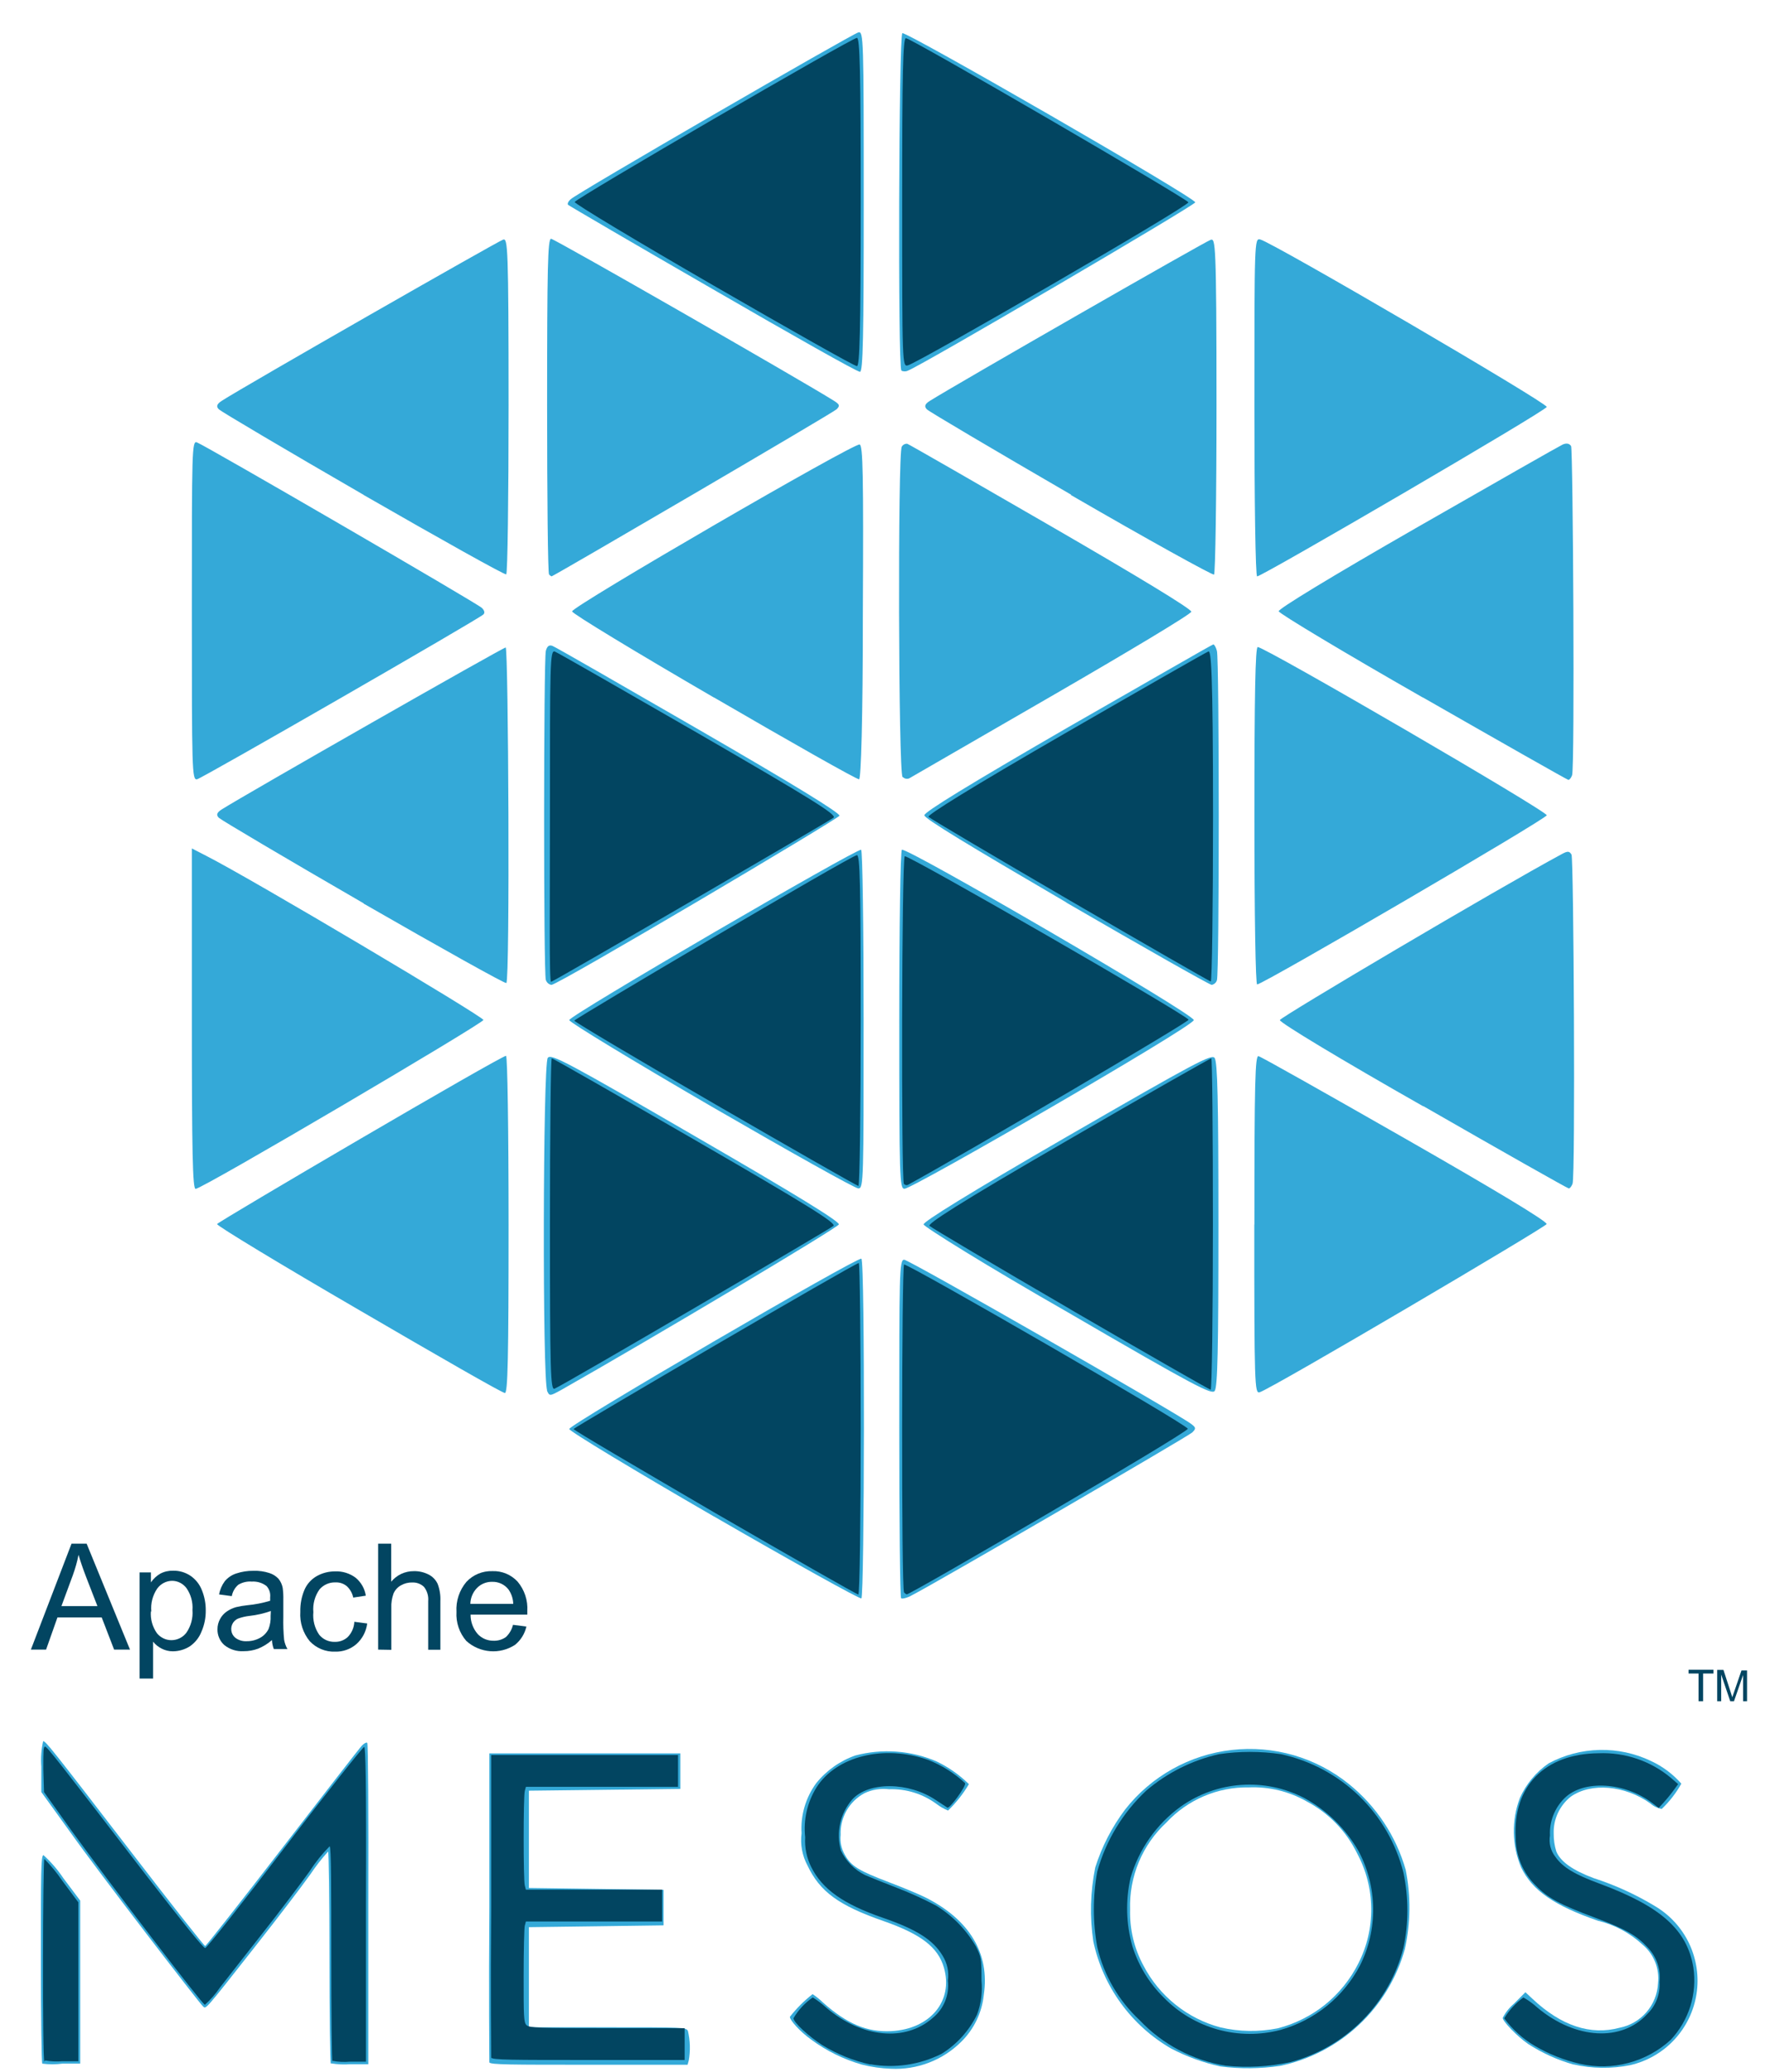 <svg width="46" height="54" viewBox="0 0 46 54" fill="none" xmlns="http://www.w3.org/2000/svg">
<path d="M18.608 39.526C16.537 38.328 14.836 37.301 14.836 37.245C14.836 37.13 22.351 32.751 22.449 32.807C22.547 32.863 22.529 41.61 22.449 41.66C22.413 41.684 20.674 40.719 18.602 39.521L18.608 39.526ZM23.485 41.657C23.458 41.63 23.437 39.636 23.437 37.218C23.437 33.191 23.437 32.833 23.565 32.833C23.692 32.833 30.666 36.828 31.039 37.109C31.172 37.207 31.175 37.233 31.074 37.334C30.974 37.434 24.387 41.261 23.775 41.574C23.642 41.651 23.511 41.678 23.485 41.657ZM14.262 36.242C14.134 36.005 14.149 27.741 14.276 27.572C14.362 27.457 14.774 27.676 18.123 29.62C20.712 31.117 21.878 31.833 21.863 31.913C21.848 31.993 17.016 34.872 14.617 36.233C14.321 36.393 14.321 36.393 14.25 36.233L14.262 36.242ZM27.834 34.206C25.763 33.023 24.085 31.978 24.071 31.913C24.056 31.848 25.201 31.132 27.811 29.623C31.148 27.697 31.583 27.463 31.657 27.575C31.731 27.688 31.755 28.661 31.755 31.913C31.755 35.165 31.734 36.156 31.657 36.254C31.58 36.352 31.178 36.153 27.834 34.206ZM9.359 34.144C7.323 32.961 5.657 31.952 5.657 31.904C5.657 31.857 13.054 27.519 13.188 27.519C13.226 27.519 13.255 29.442 13.255 31.916C13.255 35.384 13.235 36.313 13.158 36.307C13.081 36.301 11.394 35.331 9.359 34.144ZM32.693 31.913C32.693 28.211 32.711 27.504 32.8 27.528C32.888 27.552 34.575 28.507 36.617 29.673C39.007 31.04 40.321 31.833 40.309 31.904C40.297 31.975 33.125 36.204 32.826 36.289C32.699 36.325 32.69 36.079 32.69 31.916L32.693 31.913ZM5 26.551V22.113L5.367 22.302C6.536 22.894 12.599 26.498 12.599 26.584C12.599 26.67 5.278 30.984 5.098 30.987C5.021 30.99 5 30.052 5 26.551ZM18.537 28.836C16.502 27.652 14.836 26.643 14.836 26.587C14.836 26.469 22.346 22.101 22.443 22.148C22.479 22.172 22.508 24.166 22.508 26.587C22.508 30.73 22.508 30.978 22.372 30.975C22.301 30.984 20.576 30.016 18.537 28.836ZM23.437 26.587C23.437 24.166 23.467 22.175 23.505 22.148C23.627 22.072 31.113 26.427 31.113 26.587C31.113 26.747 23.789 30.981 23.573 30.984C23.446 30.984 23.437 30.727 23.437 26.593V26.587ZM37.09 28.833C34.903 27.59 33.356 26.655 33.356 26.587C33.356 26.519 39.019 23.169 40.709 22.258C40.857 22.178 40.901 22.181 40.957 22.273C41.014 22.364 41.061 30.664 40.984 30.854C40.957 30.922 40.916 30.975 40.886 30.975C40.857 30.975 39.152 30.011 37.096 28.83L37.09 28.833ZM9.474 23.542C7.462 22.379 5.769 21.376 5.707 21.317C5.645 21.258 5.624 21.193 5.781 21.095C6.429 20.687 13.108 16.876 13.179 16.876C13.25 16.876 13.294 25.56 13.196 25.622C13.164 25.643 11.489 24.708 9.477 23.551L9.474 23.542ZM14.226 25.545C14.164 25.386 14.167 17.195 14.226 16.964C14.259 16.84 14.312 16.802 14.398 16.834C14.483 16.867 16.173 17.84 18.209 19.015C20.659 20.432 21.893 21.187 21.878 21.261C21.863 21.335 14.543 25.67 14.371 25.67C14.339 25.664 14.308 25.65 14.283 25.628C14.258 25.607 14.24 25.579 14.229 25.548L14.226 25.545ZM27.793 23.521C25.263 22.042 24.091 21.335 24.091 21.249C24.091 21.163 25.275 20.438 27.831 18.959C29.903 17.775 31.595 16.796 31.622 16.796C31.648 16.796 31.693 16.873 31.716 16.967C31.779 17.195 31.779 25.383 31.716 25.548C31.707 25.579 31.689 25.606 31.665 25.628C31.641 25.649 31.612 25.663 31.58 25.67C31.53 25.67 29.826 24.705 27.79 23.524L27.793 23.521ZM32.693 21.261C32.693 18.104 32.717 16.864 32.779 16.864C32.968 16.864 40.33 21.148 40.312 21.249C40.295 21.35 32.915 25.658 32.764 25.658C32.723 25.658 32.693 23.883 32.693 21.261ZM5 15.908C5 11.721 5 11.47 5.136 11.532C5.358 11.615 12.436 15.725 12.557 15.843C12.628 15.911 12.643 15.976 12.596 16.017C12.454 16.148 5.269 20.284 5.136 20.311C5.003 20.338 5 20.086 5 15.911V15.908ZM18.611 18.183C16.576 17 14.91 15.991 14.91 15.935C14.91 15.805 22.268 11.532 22.405 11.585C22.491 11.617 22.505 12.381 22.488 15.958C22.488 18.766 22.44 20.299 22.39 20.311C22.34 20.323 20.647 19.364 18.611 18.18V18.183ZM23.523 20.255C23.414 20.145 23.396 11.813 23.502 11.644C23.516 11.618 23.537 11.597 23.563 11.583C23.589 11.569 23.618 11.564 23.647 11.567C23.692 11.582 25.378 12.55 27.396 13.718C29.687 15.044 31.06 15.878 31.048 15.944C31.036 16.009 29.397 16.991 27.402 18.145L23.701 20.284C23.672 20.298 23.639 20.302 23.608 20.295C23.576 20.289 23.548 20.273 23.526 20.249L23.523 20.255ZM37.087 18.183C35.016 17 33.338 15.991 33.326 15.932C33.314 15.873 34.628 15.068 36.939 13.742C38.936 12.597 40.641 11.626 40.724 11.588C40.806 11.55 40.895 11.546 40.946 11.626C40.996 11.706 41.046 20.018 40.972 20.207C40.946 20.276 40.904 20.329 40.874 20.326C40.845 20.323 39.141 19.355 37.084 18.178L37.087 18.183ZM9.474 12.896C7.462 11.733 5.769 10.73 5.707 10.671C5.645 10.611 5.624 10.546 5.781 10.446C6.373 10.064 13.001 6.274 13.116 6.244C13.232 6.214 13.255 6.422 13.255 10.57C13.255 12.97 13.229 14.949 13.193 14.97C13.158 14.991 11.486 14.056 9.474 12.899V12.896ZM14.309 14.967C14.279 14.938 14.259 12.961 14.259 10.57C14.259 6.975 14.276 6.223 14.362 6.223C14.448 6.223 20.896 9.919 21.73 10.443C21.884 10.54 21.896 10.573 21.807 10.665C21.718 10.757 14.418 15.023 14.374 15.023C14.35 15.011 14.327 14.993 14.309 14.973V14.967ZM27.92 12.896C25.911 11.73 24.218 10.73 24.159 10.671C24.1 10.611 24.076 10.546 24.233 10.449C24.92 10.017 31.433 6.283 31.554 6.25C31.675 6.217 31.705 6.277 31.705 10.573C31.705 12.973 31.675 14.955 31.64 14.976C31.604 14.997 29.915 14.065 27.905 12.899L27.92 12.896ZM32.693 10.608C32.693 6.288 32.693 6.203 32.844 6.241C33.184 6.33 40.33 10.505 40.312 10.606C40.295 10.706 32.894 15.023 32.764 15.023C32.72 15.023 32.693 13.041 32.693 10.608ZM18.582 7.54C16.528 6.356 14.83 5.362 14.806 5.339C14.782 5.315 14.806 5.25 14.877 5.191C15.01 5.049 22.192 0.894 22.372 0.844C22.505 0.808 22.511 1.007 22.511 5.253C22.511 8.777 22.491 9.691 22.413 9.691C22.337 9.691 20.632 8.727 18.582 7.54ZM23.491 9.65C23.399 9.558 23.425 0.921 23.517 0.865C23.609 0.808 31.151 5.152 31.151 5.274C31.151 5.347 24.026 9.523 23.665 9.659C23.638 9.673 23.608 9.68 23.578 9.68C23.547 9.68 23.517 9.673 23.491 9.659V9.65Z" fill="#34A9D8"/>
<path d="M18.63 39.429C16.606 38.245 14.949 37.278 14.949 37.245C14.949 37.212 22.284 32.919 22.382 32.919C22.408 32.919 22.432 34.863 22.432 37.239C22.432 39.615 22.405 41.559 22.37 41.559C22.334 41.559 20.654 40.6 18.63 39.429ZM23.562 41.5C23.488 41.426 23.5 33.005 23.562 32.958C23.625 32.91 30.957 37.139 30.957 37.239C30.957 37.34 23.737 41.556 23.63 41.556C23.605 41.544 23.581 41.527 23.562 41.506V41.5ZM14.333 31.913C14.333 29.546 14.354 27.584 14.381 27.584C14.407 27.584 16.091 28.546 18.124 29.72C21.041 31.407 21.799 31.878 21.722 31.951C21.645 32.025 14.647 36.121 14.452 36.195C14.348 36.236 14.333 35.754 14.333 31.913ZM27.909 34.132C25.936 32.984 24.279 32.002 24.225 31.951C24.172 31.901 24.876 31.425 27.826 29.72C29.862 28.537 31.546 27.584 31.569 27.584C31.593 27.584 31.611 29.528 31.611 31.904C31.611 34.28 31.584 36.224 31.552 36.221C31.519 36.218 29.88 35.28 27.906 34.132H27.909ZM18.651 28.788C16.635 27.622 14.978 26.637 14.967 26.602C14.955 26.566 22.11 22.341 22.331 22.288C22.414 22.267 22.432 23.054 22.432 26.587C22.432 28.954 22.405 30.91 22.373 30.91C22.34 30.91 20.666 29.954 18.651 28.788ZM23.559 30.86C23.483 30.783 23.5 22.364 23.58 22.317C23.66 22.27 30.936 26.46 30.978 26.578C30.995 26.631 25.148 30.07 23.66 30.883C23.643 30.89 23.625 30.891 23.608 30.887C23.59 30.882 23.574 30.873 23.562 30.86H23.559ZM14.333 21.261C14.333 17.269 14.333 16.938 14.461 16.982C14.532 17.009 16.215 17.973 18.207 19.121C21.121 20.808 21.814 21.234 21.725 21.311C21.636 21.388 14.416 25.59 14.363 25.59C14.31 25.59 14.333 23.628 14.333 21.261ZM27.885 23.471C25.9 22.314 24.24 21.335 24.199 21.29C24.157 21.246 25.302 20.53 27.749 19.118C29.744 17.967 31.43 17.003 31.495 16.979C31.561 16.955 31.614 17.411 31.614 21.261C31.614 23.628 31.587 25.587 31.555 25.581C31.522 25.575 29.871 24.628 27.885 23.471ZM18.597 7.442C16.594 6.285 14.967 5.306 14.978 5.265C15.008 5.17 22.198 0.989 22.334 0.986C22.411 0.986 22.432 1.891 22.432 5.265C22.432 8.638 22.405 9.546 22.334 9.543C22.263 9.54 20.601 8.599 18.597 7.442ZM23.512 5.282C23.512 1.9 23.533 0.992 23.61 0.995C23.746 0.995 30.942 5.182 30.972 5.273C31.001 5.365 23.947 9.448 23.663 9.522C23.515 9.564 23.512 9.508 23.512 5.282Z" fill="#024561"/>
<path d="M22.456 53.809C21.982 53.672 21.536 53.452 21.139 53.158C20.843 52.945 20.586 52.655 20.586 52.566C20.759 52.346 20.957 52.147 21.178 51.975C21.276 52.04 21.368 52.114 21.453 52.197C22.08 52.753 22.604 52.972 23.228 52.939C24.243 52.886 24.853 52.152 24.601 51.285C24.447 50.752 24.009 50.415 23.033 50.072C21.849 49.661 21.364 49.297 21.045 48.622C20.907 48.365 20.853 48.071 20.891 47.782C20.861 47.316 20.997 46.854 21.272 46.477C21.538 46.146 21.89 45.896 22.29 45.755C22.994 45.568 23.74 45.622 24.409 45.909C24.721 46.059 25.005 46.258 25.252 46.501C25.103 46.754 24.92 46.986 24.708 47.19C24.602 47.146 24.503 47.09 24.412 47.021C24.053 46.755 23.615 46.618 23.169 46.634C22.951 46.607 22.729 46.643 22.53 46.737C22.335 46.842 22.174 46.999 22.064 47.191C21.954 47.383 21.9 47.602 21.909 47.823C21.889 48.005 21.928 48.189 22.021 48.347C22.184 48.643 22.391 48.761 23.175 49.06C23.548 49.202 23.974 49.38 24.122 49.456C25.27 50.033 25.8 50.918 25.64 51.992C25.592 52.457 25.384 52.89 25.051 53.217C24.811 53.455 24.525 53.641 24.209 53.761C23.894 53.882 23.557 53.936 23.219 53.919C22.962 53.91 22.706 53.873 22.456 53.809Z" fill="#34A9D8"/>
<path d="M36.635 48.732C36.383 47.852 35.867 47.072 35.155 46.498C34.73 46.155 34.241 45.9 33.717 45.747C33.192 45.595 32.643 45.549 32.1 45.611C31.557 45.672 31.032 45.842 30.556 46.108C30.079 46.375 29.66 46.733 29.323 47.163C28.98 47.619 28.717 48.129 28.545 48.672C28.416 49.308 28.399 49.961 28.495 50.602C28.619 51.184 28.864 51.733 29.214 52.214C29.564 52.696 30.012 53.098 30.527 53.395C30.931 53.605 31.361 53.761 31.806 53.859C32.322 53.926 32.844 53.921 33.359 53.845C34.129 53.684 34.839 53.316 35.413 52.779C35.987 52.242 36.403 51.557 36.614 50.8C36.765 50.119 36.772 49.415 36.635 48.732ZM35.404 51.17C35.195 51.586 34.9 51.953 34.538 52.246C34.175 52.538 33.754 52.749 33.303 52.865C32.809 52.964 32.299 52.956 31.809 52.842C31.381 52.728 30.981 52.526 30.636 52.248C30.29 51.971 30.006 51.625 29.802 51.232C29.559 50.784 29.439 50.28 29.453 49.77C29.439 49.346 29.517 48.924 29.68 48.532C29.843 48.141 30.089 47.789 30.4 47.501C30.674 47.206 31.007 46.972 31.377 46.815C31.747 46.657 32.146 46.579 32.548 46.586C33.074 46.564 33.595 46.69 34.052 46.95C34.627 47.252 35.09 47.73 35.374 48.314C35.608 48.753 35.733 49.241 35.738 49.739C35.743 50.236 35.629 50.727 35.404 51.17Z" fill="#34A9D8"/>
<path d="M41.011 53.81C40.592 53.691 40.193 53.51 39.827 53.274C39.531 53.07 39.164 52.682 39.164 52.593C39.237 52.451 39.338 52.324 39.46 52.221L39.756 51.925L39.939 52.096C40.688 52.801 41.454 53.055 42.209 52.851C42.481 52.798 42.728 52.655 42.91 52.445C43.092 52.236 43.198 51.971 43.212 51.694C43.233 51.506 43.208 51.316 43.138 51.141C43.069 50.965 42.957 50.81 42.812 50.688C42.483 50.382 42.081 50.166 41.644 50.061C40.507 49.667 39.936 49.274 39.646 48.676C39.403 48.098 39.39 47.449 39.611 46.862C39.774 46.498 40.034 46.185 40.362 45.959C40.77 45.74 41.224 45.62 41.687 45.61C42.149 45.599 42.608 45.697 43.026 45.897C43.329 46.036 43.599 46.238 43.819 46.489C43.683 46.734 43.51 46.957 43.307 47.149C43.197 47.127 43.095 47.078 43.011 47.004C42.351 46.531 41.469 46.454 40.939 46.827C40.795 46.941 40.68 47.088 40.602 47.255C40.525 47.421 40.487 47.604 40.493 47.788C40.491 47.947 40.514 48.104 40.561 48.256C40.67 48.522 40.99 48.747 41.534 48.951C42.094 49.132 42.632 49.377 43.135 49.682C43.523 49.912 43.834 50.253 44.026 50.661C44.218 51.069 44.284 51.526 44.215 51.971C44.145 52.417 43.944 52.832 43.636 53.163C43.329 53.493 42.93 53.723 42.49 53.825C42.001 53.924 41.497 53.918 41.011 53.807V53.81Z" fill="#34A9D8"/>
<path d="M1.102 53.786C1.084 53.768 1.066 52.538 1.066 51.052C1.066 48.783 1.066 48.353 1.134 48.353C1.329 48.529 1.501 48.728 1.646 48.945L2.09 49.537V51.662V53.786H1.626C1.452 53.809 1.276 53.809 1.102 53.786Z" fill="#34A9D8"/>
<path d="M8.622 53.786C8.605 53.768 8.587 52.516 8.587 51.004C8.587 49.492 8.569 48.258 8.551 48.258C8.383 48.444 8.229 48.642 8.09 48.85C7.856 49.179 7.223 50.007 6.684 50.691C5.3 52.451 5.373 52.365 5.288 52.291C5.202 52.218 2.583 48.815 1.82 47.738L1.077 46.708V46.045C1.06 45.823 1.076 45.6 1.124 45.382C1.192 45.382 1.323 45.545 3.409 48.258C4.45 49.614 5.323 50.72 5.347 50.72C5.371 50.72 6.279 49.563 7.368 48.152C8.457 46.74 9.389 45.536 9.439 45.489C9.489 45.441 9.552 45.403 9.572 45.427C9.593 45.45 9.608 47.341 9.599 49.634V53.801H9.134C8.967 53.814 8.799 53.807 8.634 53.78L8.622 53.786Z" fill="#34A9D8"/>
<path d="M12.754 53.756C12.754 53.724 12.736 51.895 12.754 49.697V45.699H17.731V46.625L15.757 46.649L13.784 46.672V49.208L15.538 49.232L17.293 49.256V50.182L15.538 50.206L13.784 50.229V51.534V52.839H15.831C17.805 52.839 17.882 52.839 17.929 52.934C17.988 53.187 17.996 53.45 17.95 53.706L17.92 53.815H15.334C13.334 53.815 12.772 53.815 12.754 53.753V53.756Z" fill="#34A9D8"/>
<path d="M22.686 53.809C22.242 53.711 21.819 53.54 21.431 53.303C21.082 53.078 20.68 52.712 20.68 52.602C20.806 52.387 20.978 52.203 21.183 52.06C21.311 52.141 21.432 52.233 21.544 52.336C22.461 53.114 23.597 53.223 24.307 52.596C24.45 52.48 24.562 52.331 24.631 52.16C24.7 51.99 24.725 51.805 24.704 51.623C24.736 51.4 24.689 51.172 24.571 50.98C24.325 50.566 23.899 50.291 23.005 49.983C21.979 49.628 21.428 49.238 21.144 48.664C21.023 48.424 20.968 48.156 20.985 47.888C20.934 47.434 21.038 46.975 21.28 46.586C21.798 45.773 23.035 45.465 24.183 45.867C24.542 46.007 24.872 46.214 25.154 46.477C25.183 46.554 24.748 47.152 24.689 47.113L24.393 46.918C23.686 46.441 22.639 46.432 22.212 46.9C22.056 47.08 21.947 47.296 21.896 47.528C21.844 47.761 21.851 48.003 21.916 48.232C22.048 48.509 22.269 48.734 22.544 48.871C22.63 48.909 23.011 49.063 23.393 49.211C23.736 49.343 24.071 49.496 24.396 49.667C24.826 49.93 25.183 50.296 25.435 50.732C25.574 51.01 25.58 51.051 25.58 51.62C25.609 51.92 25.57 52.224 25.464 52.507C25.258 52.929 24.937 53.284 24.538 53.531C23.966 53.817 23.317 53.913 22.686 53.803V53.809Z" fill="#024561"/>
<path d="M36.578 48.812C36.386 48.05 35.986 47.356 35.421 46.809C34.856 46.263 34.15 45.886 33.382 45.72C32.848 45.641 32.306 45.641 31.772 45.72C31.073 45.877 30.424 46.202 29.878 46.667C29.265 47.24 28.822 47.971 28.597 48.779C28.478 49.43 28.478 50.096 28.597 50.747C28.767 51.479 29.153 52.144 29.704 52.656C30.299 53.284 31.084 53.699 31.938 53.839C32.506 53.898 33.081 53.866 33.639 53.745C34.349 53.553 34.996 53.177 35.512 52.653C36.029 52.129 36.396 51.478 36.578 50.765C36.713 50.121 36.713 49.456 36.578 48.812ZM35.444 51.229C35.231 51.635 34.938 51.993 34.582 52.282C34.225 52.57 33.814 52.783 33.373 52.907C32.836 53.048 32.271 53.045 31.736 52.896C31.201 52.747 30.715 52.459 30.328 52.061C29.95 51.689 29.67 51.229 29.512 50.723C29.348 50.145 29.332 49.535 29.464 48.948C29.68 48.199 30.14 47.544 30.772 47.087C31.234 46.758 31.778 46.563 32.343 46.522C32.909 46.481 33.475 46.597 33.98 46.856C34.577 47.177 35.072 47.66 35.409 48.25C35.651 48.708 35.781 49.217 35.788 49.735C35.794 50.254 35.676 50.766 35.444 51.229Z" fill="#024561"/>
<path d="M41.183 53.792C40.766 53.697 40.367 53.538 39.999 53.322C39.688 53.139 39.418 52.895 39.203 52.605C39.332 52.392 39.502 52.207 39.703 52.061C39.836 52.137 39.96 52.227 40.073 52.33C41.067 53.159 42.269 53.218 42.928 52.496C43.04 52.388 43.127 52.258 43.182 52.113C43.238 51.968 43.261 51.813 43.251 51.658C43.269 51.498 43.251 51.336 43.2 51.182C43.149 51.029 43.065 50.889 42.955 50.771C42.659 50.448 42.378 50.283 41.576 49.984C40.656 49.641 40.334 49.466 40.026 49.143C39.86 48.981 39.729 48.787 39.639 48.573C39.549 48.359 39.503 48.13 39.502 47.898C39.425 46.557 40.26 45.708 41.662 45.696C42.344 45.668 43.013 45.894 43.538 46.329L43.736 46.501L43.606 46.679C43.535 46.776 43.42 46.915 43.352 46.989L43.23 47.122L43.068 46.998C42.34 46.442 41.263 46.383 40.774 46.868C40.647 46.994 40.547 47.146 40.482 47.313C40.417 47.48 40.387 47.659 40.396 47.839C40.379 47.937 40.383 48.038 40.408 48.135C40.433 48.232 40.478 48.322 40.541 48.401C40.727 48.667 41.044 48.859 41.692 49.096C43.283 49.688 43.97 50.294 44.133 51.28C44.183 51.619 44.156 51.965 44.054 52.292C43.951 52.619 43.776 52.918 43.541 53.168C43.227 53.454 42.849 53.66 42.438 53.769C42.028 53.878 41.597 53.886 41.183 53.792Z" fill="#024561"/>
<path d="M1.157 53.736C1.103 53.683 1.115 48.451 1.157 48.451C1.328 48.625 1.484 48.814 1.621 49.016L2.041 49.581V51.653V53.724H1.624C1.474 53.737 1.323 53.73 1.174 53.703L1.157 53.736Z" fill="#024561"/>
<path d="M8.665 53.735C8.645 53.714 8.633 52.448 8.633 50.918C8.633 49.261 8.633 48.131 8.591 48.122C8.4 48.314 8.229 48.526 8.082 48.755C7.828 49.11 7.272 49.844 6.846 50.383C6.42 50.921 5.919 51.566 5.73 51.806C5.618 51.97 5.487 52.12 5.34 52.253C5.28 52.253 2.872 49.107 1.869 47.719L1.147 46.708L1.129 46.116C1.129 45.63 1.129 45.524 1.176 45.524C1.224 45.524 1.505 45.876 3.822 48.894C4.742 50.078 5.301 50.782 5.348 50.773C5.396 50.764 6.325 49.59 7.42 48.154C8.514 46.719 9.455 45.539 9.491 45.53C9.526 45.521 9.55 46.341 9.538 49.622V53.735H9.121C8.97 53.749 8.818 53.742 8.668 53.714L8.665 53.735Z" fill="#024561"/>
<path d="M12.801 53.706C12.801 53.673 12.783 51.868 12.801 49.693V45.743H17.671V46.572H15.689H13.706L13.677 46.681C13.638 46.823 13.638 49.001 13.677 49.143L13.706 49.252H15.482H17.257V50.081H15.482H13.706L13.677 50.191C13.662 50.25 13.647 50.842 13.647 51.504C13.647 52.534 13.647 52.717 13.724 52.785C13.801 52.854 14.05 52.862 15.822 52.862H17.843V53.691H15.34C13.375 53.691 12.822 53.691 12.804 53.629L12.801 53.706Z" fill="#024561"/>
<path d="M0.805 42.995L1.864 40.234H2.258L3.388 42.995H2.974L2.651 42.157H1.497L1.201 42.995H0.805ZM1.601 41.861H2.539L2.243 41.098C2.154 40.865 2.089 40.674 2.047 40.524C2.012 40.703 1.962 40.879 1.9 41.051L1.601 41.861Z" fill="#024561"/>
<path d="M3.637 43.749V40.983H3.933V41.243C3.997 41.15 4.08 41.072 4.178 41.015C4.281 40.961 4.396 40.935 4.513 40.938C4.674 40.935 4.831 40.982 4.965 41.071C5.099 41.163 5.202 41.293 5.261 41.444C5.329 41.611 5.364 41.791 5.362 41.971C5.365 42.161 5.328 42.35 5.252 42.524C5.192 42.68 5.086 42.814 4.948 42.909C4.816 42.993 4.663 43.038 4.507 43.039C4.404 43.04 4.302 43.015 4.211 42.968C4.125 42.924 4.049 42.863 3.989 42.788V43.749H3.637ZM3.933 41.995C3.916 42.197 3.972 42.4 4.089 42.566C4.134 42.623 4.192 42.669 4.258 42.701C4.323 42.733 4.395 42.749 4.468 42.749C4.543 42.749 4.617 42.731 4.684 42.698C4.752 42.665 4.81 42.616 4.856 42.557C4.976 42.384 5.033 42.175 5.016 41.965C5.031 41.761 4.976 41.559 4.859 41.391C4.815 41.333 4.758 41.285 4.693 41.252C4.628 41.219 4.556 41.202 4.483 41.202C4.408 41.203 4.334 41.222 4.267 41.257C4.2 41.292 4.143 41.342 4.098 41.403C3.978 41.579 3.923 41.791 3.944 42.004L3.933 41.995Z" fill="#024561"/>
<path d="M7.088 42.746C6.981 42.841 6.858 42.917 6.725 42.971C6.605 43.015 6.479 43.037 6.352 43.036C6.169 43.048 5.988 42.991 5.846 42.876C5.788 42.825 5.742 42.761 5.712 42.69C5.681 42.619 5.666 42.542 5.668 42.465C5.667 42.371 5.691 42.278 5.736 42.196C5.778 42.118 5.838 42.051 5.911 42.001C5.985 41.95 6.067 41.912 6.153 41.888C6.251 41.865 6.35 41.848 6.449 41.838C6.65 41.819 6.848 41.78 7.041 41.722C7.041 41.675 7.041 41.645 7.041 41.634C7.047 41.58 7.042 41.526 7.026 41.475C7.009 41.424 6.982 41.377 6.946 41.338C6.837 41.254 6.7 41.213 6.562 41.222C6.439 41.212 6.316 41.241 6.21 41.305C6.121 41.382 6.062 41.486 6.041 41.601L5.71 41.557C5.732 41.432 5.783 41.315 5.858 41.213C5.935 41.12 6.038 41.05 6.153 41.012C6.299 40.963 6.452 40.939 6.606 40.941C6.748 40.936 6.889 40.956 7.023 41C7.114 41.029 7.196 41.081 7.26 41.151C7.314 41.218 7.35 41.298 7.367 41.382C7.381 41.486 7.387 41.591 7.384 41.696V42.148C7.379 42.346 7.386 42.544 7.405 42.74C7.42 42.824 7.449 42.906 7.491 42.98H7.136C7.107 42.905 7.091 42.826 7.088 42.746ZM7.059 41.989C6.88 42.052 6.694 42.095 6.506 42.116C6.405 42.127 6.305 42.15 6.21 42.184C6.155 42.206 6.109 42.245 6.076 42.293C6.036 42.354 6.019 42.427 6.029 42.499C6.038 42.571 6.074 42.637 6.13 42.684C6.214 42.749 6.319 42.782 6.426 42.776C6.548 42.778 6.668 42.748 6.775 42.69C6.872 42.638 6.951 42.556 7 42.456C7.041 42.348 7.059 42.232 7.053 42.116L7.059 41.989Z" fill="#024561"/>
<path d="M9.235 42.27L9.57 42.314C9.544 42.522 9.444 42.713 9.288 42.852C9.135 42.984 8.937 43.054 8.735 43.048C8.612 43.053 8.49 43.031 8.376 42.985C8.262 42.938 8.16 42.868 8.075 42.779C7.897 42.563 7.808 42.288 7.827 42.009C7.822 41.814 7.858 41.621 7.933 41.441C7.998 41.287 8.113 41.159 8.259 41.077C8.404 40.996 8.569 40.955 8.735 40.956C8.926 40.948 9.115 41.007 9.268 41.121C9.411 41.239 9.506 41.406 9.534 41.589L9.206 41.639C9.183 41.526 9.125 41.422 9.04 41.343C8.957 41.274 8.852 41.238 8.744 41.243C8.665 41.24 8.587 41.255 8.515 41.287C8.442 41.319 8.378 41.366 8.327 41.426C8.205 41.598 8.148 41.808 8.167 42.018C8.147 42.227 8.201 42.437 8.321 42.61C8.37 42.669 8.431 42.716 8.501 42.748C8.571 42.78 8.647 42.795 8.723 42.793C8.846 42.797 8.966 42.754 9.058 42.672C9.165 42.565 9.228 42.421 9.235 42.27Z" fill="#024561"/>
<path d="M9.855 42.995V40.234H10.196V41.225C10.268 41.138 10.358 41.068 10.46 41.02C10.563 40.973 10.675 40.949 10.787 40.95C10.921 40.947 11.053 40.978 11.172 41.039C11.275 41.091 11.357 41.177 11.406 41.281C11.46 41.425 11.485 41.578 11.477 41.731V42.998H11.16V41.731C11.172 41.598 11.133 41.466 11.051 41.361C11.01 41.321 10.961 41.291 10.908 41.271C10.854 41.251 10.797 41.242 10.74 41.246C10.636 41.243 10.534 41.27 10.444 41.323C10.359 41.371 10.293 41.446 10.255 41.536C10.213 41.654 10.193 41.78 10.199 41.906V43.001L9.855 42.995Z" fill="#024561"/>
<path d="M13.37 42.349L13.719 42.394C13.677 42.581 13.573 42.749 13.424 42.87C13.231 42.996 13.001 43.055 12.772 43.036C12.542 43.018 12.325 42.924 12.154 42.77C11.972 42.561 11.88 42.288 11.897 42.012C11.879 41.727 11.972 41.446 12.157 41.228C12.243 41.136 12.348 41.064 12.464 41.016C12.581 40.968 12.706 40.946 12.832 40.95C12.954 40.945 13.076 40.967 13.19 41.014C13.303 41.061 13.405 41.132 13.489 41.222C13.669 41.436 13.761 41.712 13.743 41.991C13.743 42.012 13.743 42.042 13.743 42.083H12.264C12.262 42.269 12.329 42.449 12.45 42.589C12.503 42.646 12.568 42.691 12.64 42.721C12.712 42.751 12.789 42.765 12.867 42.764C12.982 42.767 13.094 42.733 13.187 42.666C13.277 42.58 13.341 42.47 13.37 42.349ZM12.258 41.802H13.376C13.373 41.666 13.328 41.534 13.249 41.423C13.199 41.36 13.135 41.31 13.062 41.276C12.989 41.242 12.909 41.226 12.829 41.228C12.756 41.226 12.684 41.239 12.616 41.266C12.548 41.293 12.487 41.333 12.435 41.385C12.325 41.496 12.262 41.645 12.258 41.802Z" fill="#024561"/>
<path d="M44.268 44.34V43.618H44.008V43.52H44.656V43.618H44.387V44.34H44.268Z" fill="#024561"/>
<path d="M44.754 44.34V43.523H44.917L45.109 44.115L45.147 44.236L45.192 44.106L45.387 43.538H45.532V44.34H45.429V43.657L45.192 44.34H45.094L44.858 43.645V44.34H44.754Z" fill="#024561"/>
</svg>
